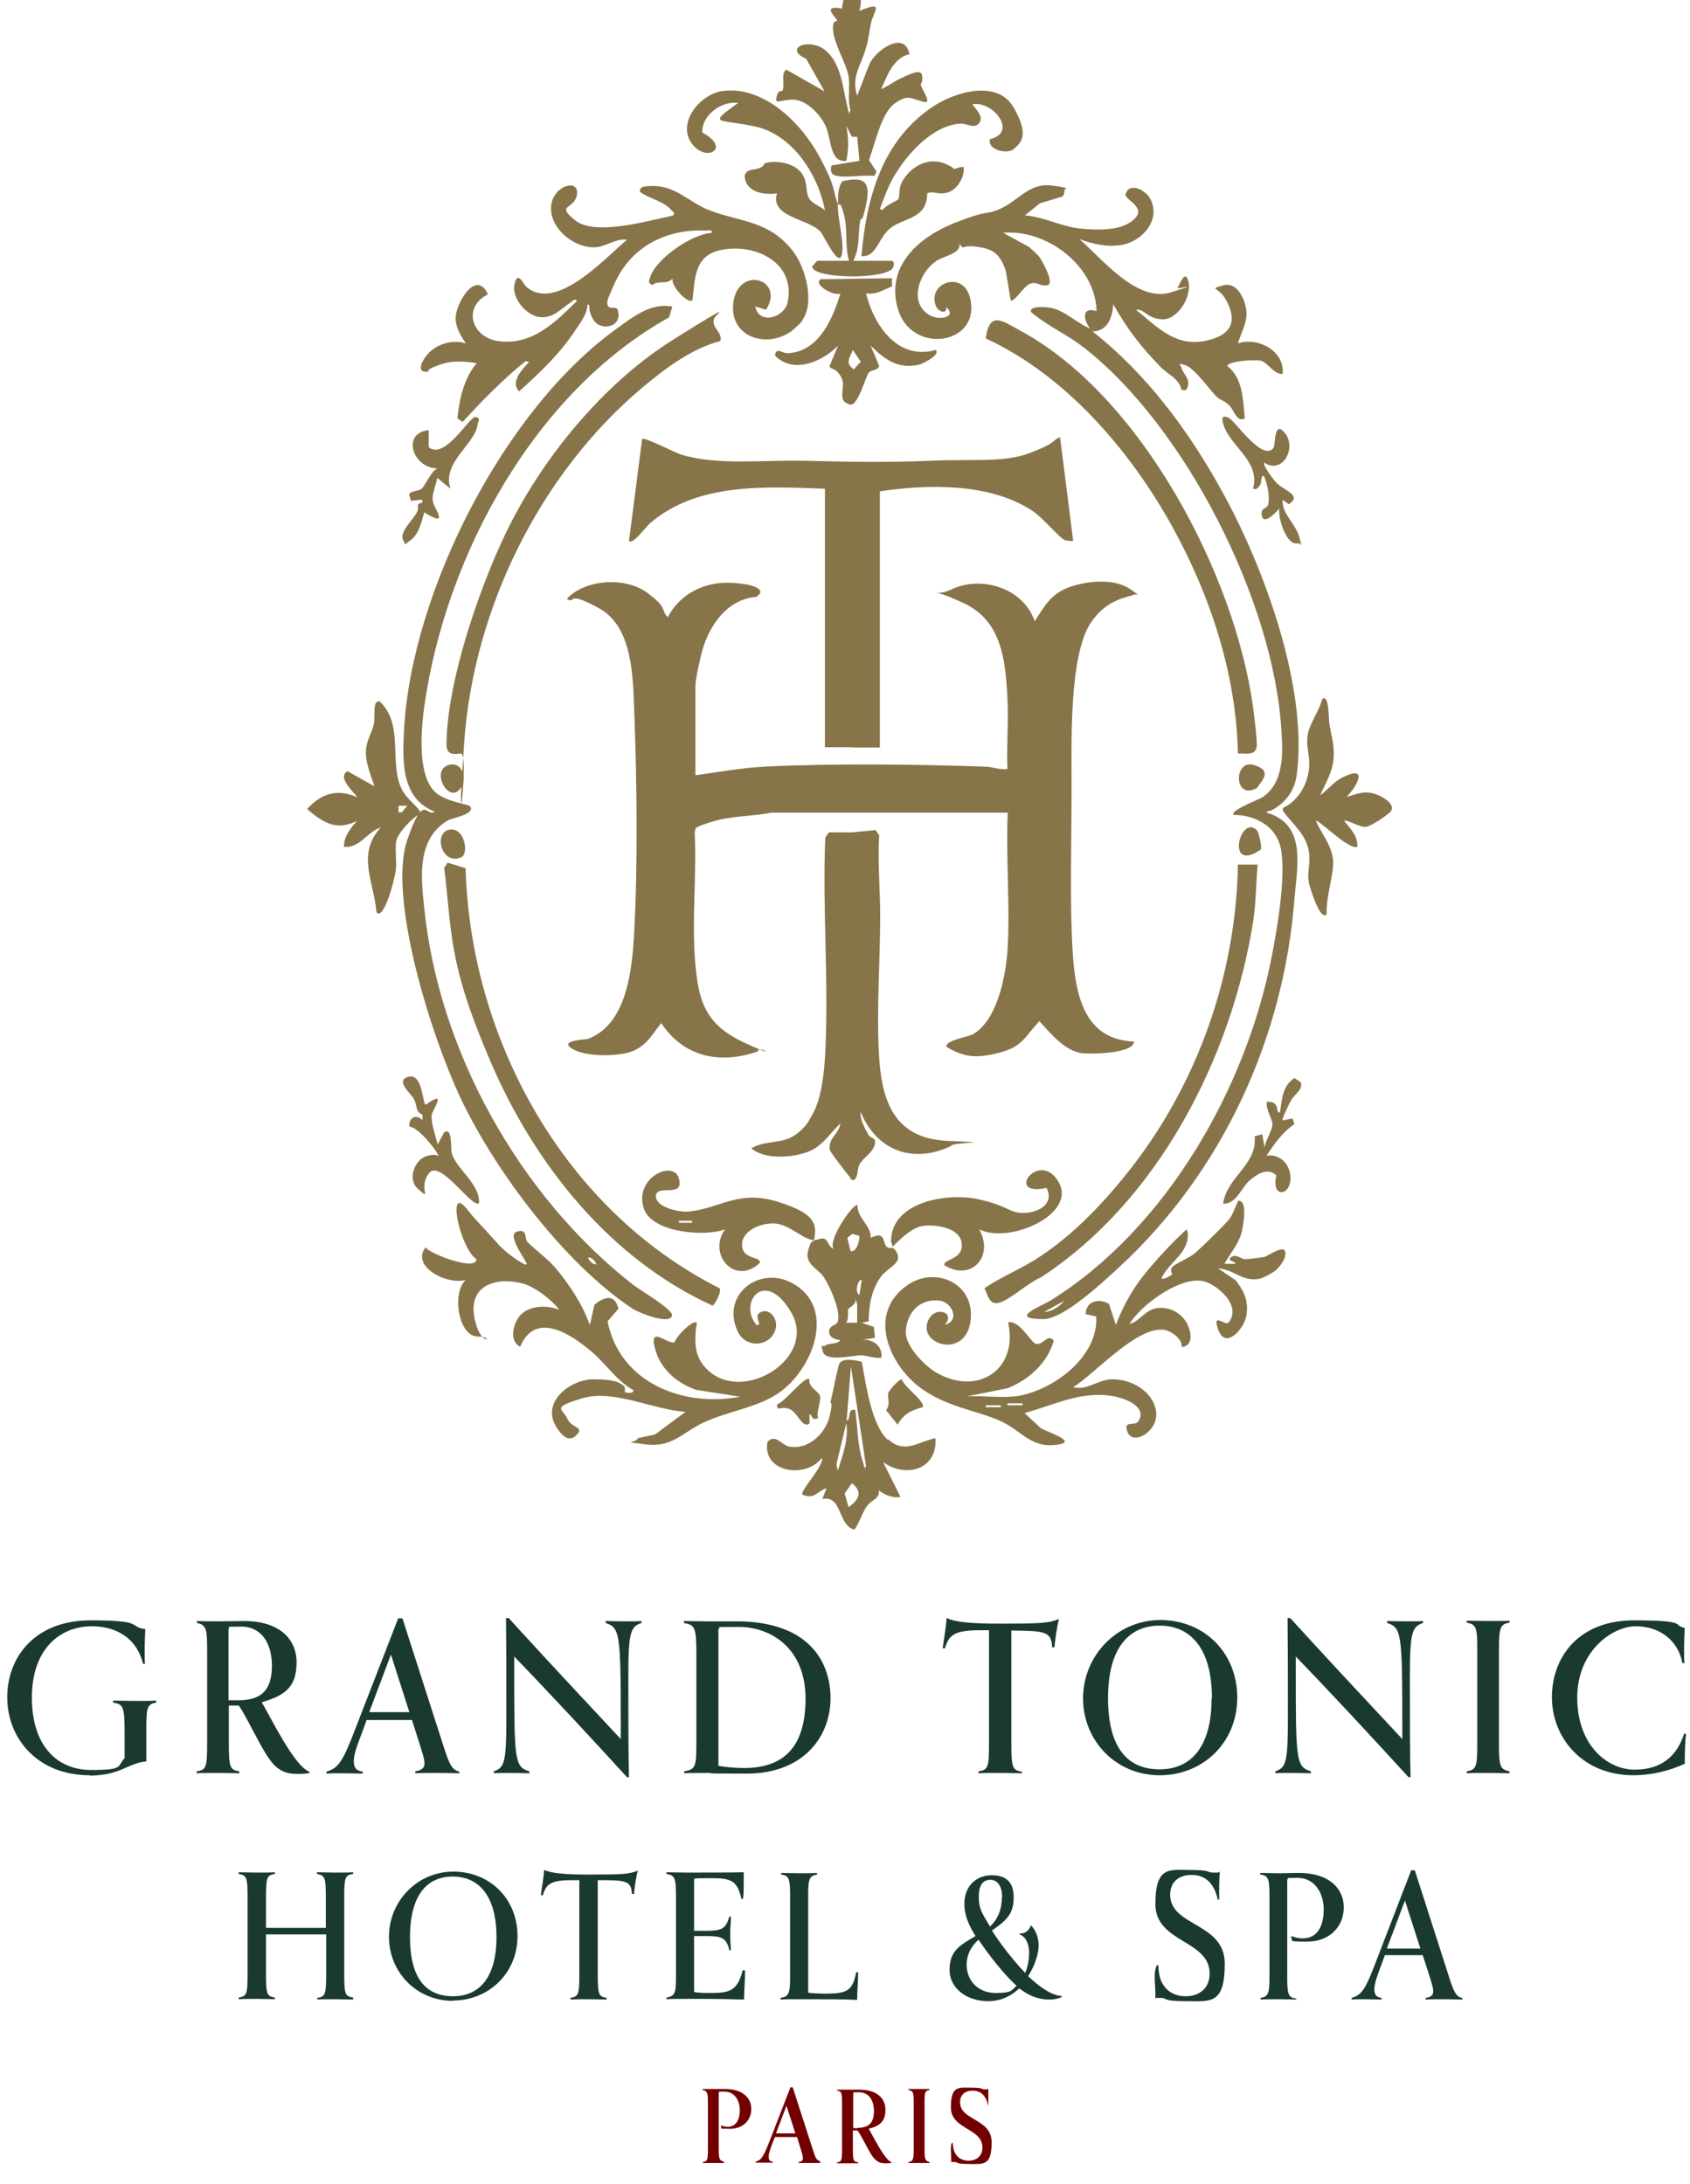 <?xml version="1.0" encoding="UTF-8"?><svg id="Calque_1" xmlns="http://www.w3.org/2000/svg" viewBox="0 0 514 664"><defs><style>.cls-1{fill:#730000;}.cls-2{fill:#1b3a2e;}.cls-3{fill:#877549;}</style></defs><path class="cls-2" d="M27.3,539.8c-16.1,0-25.1-11.4-25.1-23.7s8.5-23.4,25.3-23.4,11.2,1.8,16.7,2.7c-.1,1.6-.2,4.1-.2,6.1s0,3.3.1,4.4h-.6c-2.2-8.8-9.4-11.4-15.5-11.4-9.8,0-18.3,6.9-18.3,21.7s7.8,22,18,22,7.8-1.1,10.2-3.6v-7.6c0-8.1-.4-8.8-3.5-9.3v-.6c1.4,0,4.4.1,6.7.1s5,0,6.4-.1v.6c-3,.5-3,1.8-3,9.5s0,5.3,0,8.4c-5.5.4-7.8,4.3-17.3,4.3Z"/><path class="cls-2" d="M94,539.1s-.6.3-3.1.3-4.4-.2-6.6-1.9-4.1-5.1-7.7-11.9c-1-1.8-2.4-4.8-4-7h-3v11.2c0,7.6.3,8.4,3.2,8.8v.6c-1.3,0-4.2-.1-6.5-.1s-5.1,0-6.5.1v-.6c3-.4,3.2-1.3,3.2-8.9v-27.2c0-7-.1-8.4-3.1-9v-.6c1.8.1,4.2.1,6.9.1s5.8-.1,7.4-.1c10.6,0,16,5.3,16,12.6s-3.3,10-10.6,12.1c2.4,3.9,9.9,19.6,14.5,21.1v.4ZM72.6,517c7.6,0,10.1-3.9,10.1-10.5s-3-11.9-9.4-11.9-2.5.2-3.8.6v21.8h3Z"/><path class="cls-2" d="M139.7,539.2c-1.3,0-4.1-.1-6.3-.1s-5.7,0-7.1.1v-.6c2.1-.3,2.8-1.1,2.8-2.4s-.6-3.1-1.7-6.6l-2.1-6.6c-2.4,0-4.8,0-7.2,0s-4.6,0-6.6,0l-1.3,3.6c-1.7,4.4-2.6,6.9-2.6,8.9s.7,2.9,2.7,3.2v.6c-1.4,0-3.9-.1-6.3-.1s-3.4,0-4.7.1v-.6c3.7-1.1,5-3.1,9-13.6l12.8-33h1.3l12.6,39.2c1.7,5.3,2.5,6.9,4.7,7.4v.6ZM124.5,520.6l-5.6-17.5-6.6,17.5c1.7,0,3.3,0,5.7,0s4.1,0,6.5,0Z"/><path class="cls-2" d="M190.8,540.5c-10.6-11.6-23-25-34.4-36.8v5c0,26.5.1,28.6,4.6,29.9v.6c-1.4,0-3.3-.1-5.7-.1s-3.7,0-5.1.1v-.6c3.3-1.1,3.8-2.9,3.8-16.5s0-20.6-.1-30.1h.8c11,12.1,23.2,25.1,34.1,36.8v-5.1c0-27.1-.3-28.8-4.6-30.2v-.6c1.4,0,3.3.1,5.7.1s3.8,0,5.2-.1v.6c-3.3,1.1-4,2.7-4,16.4s0,22.9.2,30.5h-.6Z"/><path class="cls-2" d="M208,538.6c3.7-.6,3.8-1.3,3.8-9.8v-25.5c0-8.5-.4-9.2-3.8-9.8v-.6c1.4,0,4.6.1,7.2.1s7.2,0,8.8,0c21.6,0,28.6,11.9,28.6,23.4s-8.1,22.9-25.5,22.9-8-.2-11.9-.2-5.7,0-7.1.1v-.6ZM218.5,536.9c2.2.5,5.8.7,7.8.7,11.5,0,18.7-5.8,18.7-21.1s-10.5-21.8-20.3-21.8-4.5.1-6.2.6v41.6Z"/><path class="cls-2" d="M310.6,539.2c-1.3,0-4.2-.1-6.5-.1s-5.1,0-6.5.1v-.6c3-.4,3.2-1.3,3.2-8.8v-34.1h-2.6c-8.1,0-9.6,1.5-10.8,5.5h-.7c.4-3,1-6,1.2-9.2,1.2.4,2.8,1.7,15.7,1.7s15.2-.1,18.5-1.4c-.6,1.8-1.3,7.1-1.4,8.6h-.7c-.2-4.9-2.3-5-12.4-5.1v34.1c0,7.6.3,8.4,3.2,8.8v.6Z"/><path class="cls-2" d="M352.7,539.8c-13.3,0-23.3-10.5-23.3-23.4s10.3-23.8,23.5-23.8,23.4,9.8,23.4,23.6-10.6,23.6-23.5,23.6ZM368.6,516.4c0-15.4-6.7-22.1-15.9-22.1s-15.7,6.6-15.7,22,6.1,21.7,15.7,21.7,15.8-6.9,15.8-21.6Z"/><path class="cls-2" d="M428.5,540.5c-10.6-11.6-23-25-34.4-36.8v5c0,26.5.1,28.6,4.6,29.9v.6c-1.4,0-3.3-.1-5.7-.1s-3.7,0-5.1.1v-.6c3.3-1.1,3.8-2.9,3.8-16.5s0-20.6-.1-30.1h.8c11,12.1,23.2,25.1,34.1,36.8v-5.1c0-27.1-.3-28.8-4.6-30.2v-.6c1.4,0,3.3.1,5.7.1s3.8,0,5.2-.1v.6c-3.3,1.1-4,2.7-4,16.4s0,22.9.2,30.5h-.6Z"/><path class="cls-2" d="M459.1,539.2c-1.3,0-4.2-.1-6.5-.1s-5.1,0-6.5.1v-.6c2.7-.4,3.2-1.3,3.2-7.4v-30.4c0-6.1-.5-6.9-3.2-7.4v-.6c1.4,0,4.2.1,6.5.1s5.2,0,6.5-.1v.6c-2.6.4-3.2,1.3-3.2,7.4v30.4c0,6.1.6,6.9,3.2,7.4v.6Z"/><path class="cls-2" d="M512.8,527.2c-.3,2.3-.4,6-.4,9.1-4.7,2.2-10.3,3.5-15.6,3.5-15.6,0-24.8-11.5-24.8-23.7s8.1-23.4,24.9-23.4,11.7,1.5,15.5,2.3c-.1,1.8-.2,4.3-.2,6.3s0,3.3.1,4.4h-.6c-1.4-7.2-7.2-11.2-14.2-11.2s-17.8,7.4-17.8,21.7,9,21.9,17.5,21.9,13-4.6,15-10.9h.6Z"/><path class="cls-2" d="M107.5,608c-1.1,0-3.5-.1-5.5-.1s-4.3,0-5.5.1v-.5c2.6-.4,2.7-1.1,2.7-8.3v-11c-3.2,0-6.3,0-9.5,0s-5.9,0-8.8,0v12c0,6.1.2,6.8,2.7,7.2v.5c-1.1,0-3.5-.1-5.5-.1s-4.3,0-5.5.1v-.5c2.5-.4,2.7-1.1,2.7-7.3v-22.9c0-6.3-.2-6.9-2.7-7.4v-.5c1.2,0,3.5.1,5.5.1s4.3,0,5.5-.1v.5c-2.5.4-2.7,1.1-2.7,7.4v9c2.8,0,5.6,0,8.4,0s6.6,0,9.8,0v-9c0-6.3-.2-6.9-2.7-7.4v-.5c1.2,0,3.5.1,5.5.1s4.3,0,5.5-.1v.5c-2.5.4-2.7,1.1-2.7,7.4v22.9c0,6.2.2,6.9,2.7,7.3v.5Z"/><path class="cls-2" d="M137.8,608.4c-11.1,0-19.5-8.7-19.5-19.5s8.6-19.8,19.6-19.8,19.5,8.2,19.5,19.6-8.9,19.6-19.6,19.6ZM151,589c0-12.8-5.6-18.4-13.3-18.4s-13,5.5-13,18.4,5.1,18,13.1,18,13.2-5.7,13.2-18Z"/><path class="cls-2" d="M184.5,608c-1.1,0-3.5-.1-5.5-.1s-4.3,0-5.5.1v-.5c2.5-.4,2.7-1.1,2.7-7.4v-28.4h-2.1c-6.7,0-8,1.2-9,4.6h-.6c.3-2.5.8-5,1-7.7,1,.3,2.4,1.4,13.1,1.4s12.7-.1,15.4-1.2c-.5,1.5-1.1,5.9-1.2,7.1h-.6c-.2-4.1-1.9-4.2-10.4-4.2v28.4c0,6.3.2,7,2.7,7.4v.5Z"/><path class="cls-2" d="M226.6,599.2c0,4-.3,5.9-.3,8.8-4-.1-7.3-.2-12.5-.2h-5.2c-2.2,0-4.9,0-5.9.1v-.5c2.8-.5,2.9-1.5,2.9-7.3v-22.9c0-6.3-.3-6.9-2.9-7.4v-.5c1.1,0,3.6.1,6.5.1,7.3,0,13.8,0,17-.1,0,0,0,1.1,0,2.8s0,3.7-.2,5.3h-.5c-1.3-5.9-3.5-6.3-9.5-6.3s-4.2.1-4.9.3v15.7h3.6c4.6,0,6.1-.5,7.1-4.3h.5c0,1.6-.2,3-.2,5.1s.1,3.6.2,5.1h-.5c-.8-4.1-2.9-4.3-7.1-4.3h-3.6v17c.9.2,2.4.3,4.7.3,6,0,8.4-.4,10.1-6.9h.5Z"/><path class="cls-2" d="M261,599.7c0,3.1-.3,5.5-.3,8.4-4.5-.2-9.1-.2-14.8-.2s-7.3,0-8.5.1v-.5c2.5-.4,2.9-1.4,2.9-6.1v-25.3c0-5.1-.5-5.8-2.7-6.1v-.5c1.2,0,3.5.1,5.4.1s4.3,0,5.5-.1v.5c-2.2.4-2.7,1.1-2.7,6.1v29.8c1.1.2,3.4.3,5.1.3,6.6,0,8.4-.7,9.5-6.5h.5Z"/><path class="cls-2" d="M323.1,607.1c-.7.5-2.2.9-4.1.9-3.1,0-6-1.1-9-3.4-2.4,2.3-5.6,3.9-9.5,3.9-6.3,0-11.7-3.8-11.7-9.5s2.9-7.4,7.9-10.3c-2.2-3.5-3.4-6.5-3.4-9.7,0-6,4.1-8.8,8.3-8.8s6.7,1.9,6.7,6.7-1.8,6.8-6.6,10.1c1.4,2.3,5.4,8,10.1,12.9.7-1.6,1.2-3.9,1.2-6.1s-.7-4.8-2.9-5.6v-.3s.2,0,.4,0c1.8,0,2.9-1.7,3-2.5,1.5,1.4,2.4,3.8,2.4,6.2s-1.2,6.2-3.2,9.3c3.4,3.2,7.1,5.9,10.2,6v.4ZM297.6,589.8c-2.2,2-3.6,4.5-3.6,7.6,0,5,3.6,8.6,8.8,8.6s4.7-.8,6.4-2.2c-3.8-3.3-8.7-9.7-11.6-14ZM304.8,577.1c0-3.9-1.6-5.5-3.6-5.5s-3.5,1.3-3.5,5,.6,4.5,3.4,9.2c2.5-2.3,3.6-5.4,3.6-8.7Z"/><path class="cls-2" d="M370.4,577.7c-1.2-5.6-4.3-7.6-8-7.6s-6.5,2-6.5,6c0,9.8,16.6,8.4,16.6,21s-4.4,11.4-11.9,11.4-5.3-1-7.7-1-1,0-1.5.2c0,0,0-.8,0-1.6,0-1.5-.2-3.2-.2-4.8s.1-2.4.6-3.7h.5c0,.7.1,1.6.2,2.3.6,4.3,3.6,7.1,8.1,7.1s7.3-2.7,7.3-6.9c0-10.3-16.5-9.3-16.5-21.1s4.4-10.4,10.8-10.4,4.6.8,6.9.8,1.3,0,1.9-.3c-.1,1.3-.2,3-.2,4.6s0,2.4,0,3.9h-.6Z"/><path class="cls-2" d="M394.4,608c-1.1,0-3.5-.1-5.5-.1s-4.3,0-5.5.1v-.5c2.2-.4,2.7-1.1,2.7-6.1v-25.3c0-5.1-.5-5.8-2.8-6.1v-.5c1.2,0,3.5.1,5.3.1,2.7,0,4.9-.1,6.3-.1,9.5,0,13.8,4.8,13.8,10.5s-4.2,10.4-11.2,10.4-3.6-.4-4.9-1.2l.3-.5c1,.5,2.4.7,3.3.7,4.5,0,6.4-3.8,6.4-8.8s-2.8-9.6-7.9-9.6-2.2.2-3.2.5v30.1c0,5.1.5,5.8,2.7,6.1v.5Z"/><path class="cls-2" d="M444.7,608c-1.1,0-3.4-.1-5.2-.1s-4.8,0-5.9.1v-.5c1.7-.2,2.3-.9,2.3-2s-.5-2.6-1.4-5.5l-1.8-5.5c-2,0-4,0-6,0s-3.8,0-5.5,0l-1.1,3c-1.4,3.7-2.1,5.8-2.1,7.4s.6,2.4,2.2,2.6v.5c-1.2,0-3.3-.1-5.2-.1s-2.8,0-3.9.1v-.5c3.1-.9,4.2-2.6,7.5-11.3l10.6-27.5h1.1l10.5,32.7c1.4,4.4,2.1,5.7,4,6.2v.5ZM432,592.5l-4.7-14.6-5.5,14.6c1.4,0,2.7,0,4.8,0s3.4,0,5.4,0Z"/><path class="cls-1" d="M220.2,657.7c-.7,0-2,0-3.2,0s-2.5,0-3.2,0v-.3c1.3-.2,1.5-.6,1.5-3.6v-14.7c0-2.9-.3-3.3-1.6-3.6v-.3c.7,0,2,0,3.1,0,1.6,0,2.9,0,3.7,0,5.5,0,8,2.8,8,6.1s-2.4,6-6.5,6-2.1-.2-2.8-.7l.2-.3c.6.3,1.4.4,1.9.4,2.6,0,3.7-2.2,3.7-5.1s-1.6-5.6-4.6-5.6-1.3,0-1.8.3v17.4c0,2.9.3,3.3,1.6,3.6v.3Z"/><path class="cls-1" d="M249.3,657.7c-.7,0-2,0-3,0s-2.8,0-3.4,0v-.3c1-.1,1.3-.5,1.3-1.2s-.3-1.5-.8-3.2l-1-3.2c-1.2,0-2.3,0-3.5,0s-2.2,0-3.2,0l-.7,1.7c-.8,2.1-1.2,3.3-1.2,4.3s.3,1.4,1.3,1.5v.3c-.7,0-1.9,0-3,0s-1.6,0-2.3,0v-.3c1.8-.5,2.4-1.5,4.4-6.6l6.2-16h.7l6.1,18.9c.8,2.6,1.2,3.3,2.3,3.6v.3ZM241.9,648.7l-2.7-8.4-3.2,8.4c.8,0,1.6,0,2.8,0s2,0,3.1,0Z"/><path class="cls-1" d="M271.2,657.6s-.3.2-1.5.2-2.1,0-3.2-.9c-1.1-.8-2-2.5-3.7-5.7-.5-.9-1.2-2.3-2-3.4h-1.4v5.4c0,3.7.1,4.1,1.6,4.3v.3c-.7,0-2,0-3.2,0s-2.5,0-3.2,0v-.3c1.4-.2,1.5-.6,1.5-4.3v-13.2c0-3.4,0-4.1-1.5-4.3v-.3c.9,0,2,0,3.3,0s2.8,0,3.6,0c5.1,0,7.8,2.6,7.8,6.1s-1.6,4.9-5.1,5.8c1.2,1.9,4.8,9.5,7,10.2v.2ZM260.9,647c3.7,0,4.9-1.9,4.9-5.1s-1.5-5.7-4.5-5.7-1.2,0-1.8.3v10.6h1.5Z"/><path class="cls-1" d="M282.7,657.7c-.7,0-2,0-3.2,0s-2.5,0-3.2,0v-.3c1.3-.2,1.6-.6,1.6-3.6v-14.7c0-2.9-.2-3.3-1.6-3.6v-.3c.7,0,2,0,3.2,0s2.5,0,3.2,0v.3c-1.3.2-1.5.6-1.5,3.6v14.7c0,2.9.3,3.3,1.5,3.6v.3Z"/><path class="cls-1" d="M300.5,640.1c-.7-3.2-2.5-4.4-4.7-4.4s-3.8,1.2-3.8,3.5c0,5.7,9.6,4.9,9.6,12.2s-2.5,6.6-6.9,6.6-3.1-.6-4.5-.6-.6,0-.9,0c0,0,0-.5,0-.9,0-.9-.1-1.8-.1-2.8s0-1.4.3-2.1h.3c0,.4,0,.9.1,1.3.4,2.5,2.1,4.1,4.7,4.1s4.2-1.6,4.2-4c0-6-9.6-5.4-9.6-12.2s2.5-6,6.3-6,2.7.5,4,.5.7,0,1.1-.2c0,.8,0,1.7,0,2.7s0,1.4,0,2.3h-.3Z"/><path class="cls-3" d="M211.1,235.8c7.1-1,14.3-2.3,21.5-2.7,20.8-1,46-.7,66.9,0,2.3,0,4.5,1.1,6.9.7-.3-7.1.4-14.4,0-21.5-.6-11.6-1.7-23.5-13.3-28.9-11.6-5.5-9-1.6-3.9-4.1,9.2-4.5,22.1-.5,25.5,9.6,3.3-5.1,5.1-8.6,11.2-10.6,6.1-2,13.6-2.1,17.8.8,4.2,2.9,1.6,1,.8,1.9-5.4,1.3-9.2,3.3-12.5,8-7.2,10.1-6,39.1-6.1,51.9,0,15.4-.6,34.3.4,49.4,1,15.1,4.9,25.8,18.6,26.4,0,3.7-13.3,3.9-16.1,3.5-5.3-.9-9.3-6.1-12.7-9.7-4.6,5-5.2,7.8-12.2,9.6-7,1.8-10.6,1.4-15.9-1.7-1.3-1.8,6.5-3.2,7.7-3.8,7.9-4.3,10.4-18.8,10.8-26.9.7-13.3-.6-27.3,0-40.6h-71.8c-5.8,1.1-12.7,1-18.3,2.8-5.6,1.8-4.8,1.7-5.1,3.5.6,12.9-.9,26.1.1,38.8,1,12.5,3.2,19.3,14.9,24.8,11.7,5.5,4.4.5,4.2,2.7-11.4,4-22.5,1.8-29.4-8.6-3,3.8-5,7.7-10.2,9-5.2,1.3-13.7,1-17.2-1.4-3.5-2.4,4.5-2.6,5.1-2.8,12.1-4.5,13.5-21.6,14.1-32.8,1.1-20.5.8-46.1,0-66.8-.4-10.4-.4-25.8-10.8-31.4-10.4-5.7-6.7-1-9.7-2.8,5.6-6.1,17.9-6.7,24.4-1.9,6.5,4.8,4,5.1,6.3,7.5,3.5-6.9,10.8-10.7,18.5-10.5,7.7.2,11.9,2.1,8.4,4.3-8.8.7-14.3,8.6-16.5,16.6-.6,2.3-2,8.5-2,10.5v27.5h-.4Z"/><path class="cls-3" d="M258.8,227.2h-7.9v-78.6c-17.9-.6-38.8-2-53.3,10.6-1.2,1-5.1,6.5-6.3,5.3l4-31c.7-.7,10,4.2,12.1,4.8,11,3.3,25.5,1.5,37.3,1.8,11.8.3,24.5.6,38.3,0,13.8-.6,22.4.7,30.6-2.5,8.2-3.2,5.8-3.3,8.8-4.7l4,31.6c-.9,0-1.8,0-2.6-.3-1.7-.8-6.7-6.8-9.7-8.8-12.9-8.6-31.7-8.2-46.5-6v77.9h-8"/><path class="cls-3" d="M160.2,384.4c.4-.4-6.4-8.9-3-9.9,3.4-1,2.2,2.1,3.2,3.1,2.5,2.6,5.9,4.9,8.4,7.8,4.3,5,8.4,11.3,10.6,17.5l1.4-6.2c3.3-2.6,6.1-3.2,7.3,1.2l-3.3,3.9c3.7,18.7,23,26.2,40.3,22.9l-13.4-2.1c-5.5-1.9-10.4-5.9-12.2-11.6-2.8-8.9,3.8-1.8,5.7-2.9.6-1.8,4.1-5.3,5.7-5.9,1.6-.6.9.7.8,1.5-.5,5.1-.4,9.3,3.8,13.1,11,10,33.2-4.1,25.1-17.8-8.1-13.7-16.2-2.7-10.5,3.9,2.1.2-.9-2.4.9-3.7,2.8-1.9,5.8,1.8,4.9,4.9-1.5,5.5-9.2,6.1-11.6.6-5.4-11.8,8.4-21.4,19-13,10.6,8.4,3,26.2-7.6,32.6-6.5,3.9-14.8,5-21.6,8.2-6.5,3-9.5,7.7-17.7,6.7-8.2-1-2.8-.3-2.4-1.9l5.2-1.1,9.3-6.9c-9.7-.6-22-7-31.5-4.1-9.5,2.9-5.9,3-4.5,6.1,1.4,3.1,5.4,2.5,2.8,5.1-2.6,2.6-4.9-.6-6.1-2.5-4.7-7.5,4.1-14.4,11.2-14.5,7.1,0,8.2,1.2,9.2,1.9,1,.7,0,1.9.7,2.1.7.2,2.6.3,2.3-.7-5-2.8-8.5-8.2-12.9-11.9-6.3-5.3-16.9-12.2-21.5-1.3-3.7-1.8-2-8,.7-10.2,2.7-2.2,7.2-2.6,11.2-1-2.3-3.1-7.6-7.2-11.4-8.1-8.1-2-16.3.8-14.4,10.5,1.9,9.7,6.8,5.7,1,5.7s-8-13-3.7-17.2c-5.4,1.6-16.7-3.9-12.2-9.9,1.6,2.1,15.5,7.3,15.5,3.6-3.4-2.3-6.5-12.2-6-15.9.5-3.7,4.1,2.1,5.3,3.3,2.6,2.8,5.1,5.5,7.6,8.3,2.5,2.8,7.9,6.3,8.3,5.9v-.2Z"/><path class="cls-3" d="M323.6,57.5c.3.5.1,1.9-.6,2.3l-6.7,2-4.6,3.7c5.8.4,11,3.4,16.9,4,5.9.6,11.5.4,14.8-1.7,6.7-4.2-.8-6.6-1.1-8.6,1-4,5.9-1.5,7.4,1,3.7,6.5-2.3,13.3-8.7,14.3-4.5.7-8.6-.3-12.7-1.8,6.9,6,17.5,19.4,27.8,16.2,10.3-3.2,1.5-.8,2-1.3.5-.5,1.9-5,3-3,2.1,4.5-2.5,12.4-7.3,12.5-4.8,0-5.7-3.3-8.3-2.9,6.6,5.3,12,11.4,21.3,9.4,9.3-2,8.7-7.3,6.3-12-2.4-4.7-5.8-3.4-1.2-4.8,4.6-1.4,7,4.8,7.2,8.1.2,3.3-1.6,6.2-2.6,9.5,6.1-2,14.3,2.3,13.6,9.3-2.7.2-4.5-3.5-6.6-4-2.1-.5-10.3.2-10.2,1.6,4.8,3.8,4.7,10.2,5.3,15.9-2.4,1.4-3.2-2.4-4.7-3.9-1.5-1.5-2.8-1.6-3.9-2.7-2.2-2.2-6.8-8.8-9.6-9.6-2.8-.8-1.2,0-1,1,.6,2,3.3,3.8,1.3,6.6h-1.3c-.9-3.6-4.1-4.7-6.3-6.9-5.9-6-10.4-11.8-14.5-19.2-.3,4-1.6,8.1-6.3,8.3,16.4,12.9,29,29.9,39.1,48.1,12.9,23.1,26.5,60.1,23,86.6-.5,4-2.4,7.2-5.6,9.6-3.2,2.4-3,.9-3.6,2,12.3,3.5,9.3,16.3,8.5,26.1-3.2,42.3-21.9,83.1-53.2,112-4.8,4.4-16.9,15.9-23.2,15.9-11,0-.7-3.9,2.3-5.7,35.2-22,59.4-64.5,67.2-104.6,1.7-8.7,4.2-23.6,2.9-32-1.3-8.5-9.4-11.1-14.5-11-1.4-1.3,8-4.8,8.8-5.4,6.6-4.5,6.2-13.4,5.7-20.7-2.4-38.8-29.1-91.8-59.9-115.9-5.2-4.1-11.3-6.7-16.2-10.9-.8-2.1,5-1.5,6-1.3,4.2.8,8,4.7,11.9,6.3-2.1-2.9-2.5-6.7,2-5.3-.3-13.8-15.2-25-28.4-23.8l7.9,4.3c1,1,2.5,2.1,3.3,3.3.8,1.2,4.5,7.8,2.3,8.3-2.2.5-3-1.1-5.1-.5-2.1.6-4.6,5.4-6.1,5.2l-1.5-9.1c-1.8-5.1-3.8-6.7-9.1-7.3-5.3-.6-3,1.4-5-.8.4,3-4.8,3.6-7.1,5.2-5.1,3.5-8.4,12.4-2.2,16.3,3.2,2,8.7.7,5.3-2.3.2,2.4-2.4,1.2-3,0-3.6-7.7,10-12.4,10.6-.3.6,12.1-18.4,14.1-22.3.9-3.9-13.2,6.6-22,17.2-26.2,10.6-4.2,9-2.3,13.2-4,6.2-2.5,9.3-8.3,16.4-7.4,7.1.9,3.5,1.2,3.6,1.3v-.2ZM323.6,395.6l-6,3.3c2.2,0,4.7-1.6,6-3.3Z"/><path class="cls-3" d="M244,97.6c0,.2-3,2.9-3.3,3.1-7.6,5.5-19.3,1.7-17.6-9.1,1.7-10.8,15.7-6.8,9.9,2.6l-3.3-1c1.2,5.7,8.7,3.4,9.8-1.1,2.8-12.4-10.2-18.4-20.6-16-7.8,1.8-7.5,8.7-8.3,15.2-1.5,1.2-6.8-4.6-6-6.6-2.1,2.1-4,.3-6.3,2-1-.8-1.1-.8-.7-2,1.6-5.9,12.7-13.5,18.9-13.9.2-1.2-1.5-.6-2.3-.7-11.2-.4-21.3,4.5-26.5,14.5-.6,1.1-2.9,6.2-3,7-.2,3.4,2.7,1,3.2,2.7,1.6,5.3-5.4,6.6-7.5,2.8-2.1-3.8-.3-3.9-1.7-4.6-.1,3-2.1,5.5-3.7,7.9-4.8,7.3-10.7,12.8-17.1,18.6-2.8-2.8.9-6.7,3-8.9l-1-.3c-6.9,5.5-13.2,12-19.2,18.5l-1.6-1.1c.7-6,1.9-12,5.9-16.8-4.6-.6-7.6-.9-12.1.8-4.5,1.7-1.6,1.7-2.8,1.8-3.5.4-1.9-2.9-.6-4.6,2.7-3.7,7.9-5.3,12.2-4-1.6-2.2-3.3-5.2-3.1-8.1.3-4.5,6.3-14.5,9.8-6.8-7.8,3.9-5,13,3,14.2,10.3,1.5,17.4-5.6,24.1-12.2-.6-1-1.5.2-2.1.6-3.1,2-5.2,4.8-9.4,4.3-4.2-.5-9.9-7.1-6.7-11.9,1.2-.2,2,2.1,3,2.9,9.1,7.4,23.9-9.1,30.4-14.5-3.6-.5-6.7,2.4-10.2,2.3-6.1,0-13.2-5.7-12.9-12.2.3-6.5,8.5-8.9,7.9-4-.6,4.9-6.7,3-.7,7.9,6,4.9,21.1.5,29.7-1.3,1.1-.8.3-1-.3-1.7-2.5-2.9-6.7-3.4-9.6-5.6,0-1.8,1.7-1.6,2.9-1.7,7.8-.6,11.8,4.9,18.4,7.4,9.6,3.6,18.1,3.1,25.3,12.4,3.8,5,6.7,15.6,2.8,21v.2Z"/><path class="cls-3" d="M308,424.7c11.5-1.2,26.2-11.8,25.4-24.4l-3.2-.7c0-3.9,4-5,7.1-3.1l2.1,6.4c1.6-4.5,4-8.9,6.7-12.8,2.7-3.9,9.4-11.3,13.1-14.7s.9-1.2,2-1c.8,6.5-5.5,9.1-7.9,14.2.1.9,3.1-.9,3.2-1.1s-.8-1.2,0-2.2c.8-1,5.3-2.8,7-4.3,1.7-1.5,9.5-9,10.6-10.6,1.1-1.6,2.3-5.3,2.6-5.3,3,0,1.3,8.2.8,10.1-1,3.3-3.5,6.2-5.1,9.1h3.3c.4-.8-2.8-.8-1.3-2,1.5-1.2,3.2.6,4.2.6s4.8-.5,5.9-.7,6-3.9,6.4-1.5c.4,2.4-2.4,5.1-2.6,5.3-.7.8-4.1,2.6-5.1,2.8-5.4,1.1-7.7-2.8-12.7-3.1l5.3,3.6c2.7,3.4,4.1,6.6,3.2,11.1-.8,3.8-6.2,9.9-8.4,4.1-2.2-5.8,2-1.3,3-2.3,4-4.7-2.4-10.8-6.8-12.4-6.9-2.5-19.7,6.8-23.3,12.8,3.5-.9,4.7-4.6,9-4.9,4.3-.3,7.5,2.5,8.7,5.1,1.2,2.5,1.7,6.5-1.8,6.8.3-2.4-3.1-4.8-5.1-5.2-8.3-1.5-21.2,13.3-27.9,17.4,4.2,1.1,7.3-2.2,11.6-2.4,5.9-.2,12.7,3.6,13.6,9.7.9,6.1-6.9,10.5-8.6,6.5-1.7-4,2.2-1.8,3.2-3.4,2.7-4.1-3.1-6.6-6.4-7.4-9.3-2.2-17.4,1.6-25.9,4.2-8.5,2.6-1.8.3-2.7.3l5.3,4.9c1.2,1,11.3,4,5.6,5-8.5,1.5-11.1-4.1-18-7.2-6.9-3.1-16.7-4.2-24.7-10.4-9.6-7.6-15.4-22.7-3.3-30.9,8-5.5,19.3-1,19.2,9.2-.2,14.5-17.8,8.9-12.5.7,2.1-3.2,7.8-1.6,4.6,2.2,4.6-1.1,2.3-6.8-1.6-7.3-6.1-.8-10.2,3.8-10.3,9.7,0,4.3,5.9,10.3,9.5,12.3,12.6,7.1,24.8-1.3,21.6-15.4,3.4-.9,7,6.2,8.4,6.5,2.3.6,3.7-3.4,5.5-.9-2,6.8-7.5,11.8-14,14.4l-12.4,2.5c4.6-.3,9.7.5,14.2,0l-.3.2ZM311,426.7h-4.6v.6h4.6v-.6ZM304.4,427.3h-4.6v.6h4.6v-.6Z"/><path class="cls-3" d="M204.5,93.2l-1,3.3c-41,22.8-67.9,72.5-74.4,117.9-1,7.2-2.3,21.1,3.2,26.4,3,2.9,10.2,3.8,10.6,4.3,2,2.4-5.3,3.6-6.6,4.3-9.5,5.6-8.3,17-7.3,26.4,4.3,43.7,29.1,88,63.6,114.9,1.9,1.5,12.2,7.5,11.8,9.3-.6,3-10-.8-11.9-2-21.5-14.1-44.4-45-54.4-68.5-10-23.5-19.4-58.8-14.3-73.9,5.1-15.1,5.9-6.9,8.4-8.8-10.4-4.1-9.8-15.7-9.3-25.2,2.4-41.8,30.4-97.1,64.7-121.7,4.9-3.5,10.3-7.9,16.7-6.7h.2ZM181.4,384.4c-.5-1.1-1.5-2.2-2.6-2,.5,1.1,1.5,2.2,2.6,2Z"/><path class="cls-3" d="M266.3,252.4l1.1,1.6c-.5,8.2.3,16.4.3,24.5,0,13.5-1.1,27.8-.4,41.6.7,13.9,4.1,26.1,20.9,26.8,16.8.7,1,.3,1,1.6-11.4,5.4-22.5,1.5-27.4-10.3-.5,1.7,1.4,5.3,2.3,6.8.9,1.5,2.3.6,2,2.8-.4,2.5-3.6,4.3-4.6,6.1-1,1.8-.3,3.6-1.7,4.9-1,.2-1.1-.6-1.5-1.1-.8-.9-5.8-7.4-5.9-8-.7-3.6,2.8-4.8,3.2-8.1-3.5,3.3-5.6,7.3-10.6,8.9-5,1.6-12.5,2-16.5-1.3,3.9-2.5,9.3-1.3,13.2-4,3.9-2.7,4.6-5.1,5.2-6,3-4.8,3.8-13.5,4.1-19.1,1.1-21.5-.9-43.8,0-65.4l1.1-1.6h6.9"/><path class="cls-3" d="M254.5,53.5c-1.7-.3-2.1-1.6-1.6-3.2l8.5-1.4-.7-7.3h-1.6l-1.7-3.3c.7,3.7.8,6.8,0,10.6-5.1.7-4.5-6.7-6.3-10.6-1.6-3.5-5.9-8-9.9-8s-5.6,1.7-5-.9c.6-2.6,1.6-1.1,1.9-2.1.5-1.7-.6-5.4,1.1-6.1l11.6,6.6-5.6-9.9c-7.3-3.3,1.3-6.8,6.2-2.3,4.4,4,4.9,10.9,6.2,16.3,1.3,5.4.2,2,1.1,1.8-1.1-3.5,0-7.7-.7-10.9-.6-3.2-4.2-9.4-4.6-13.3-.4-3.9,1.2-2.7,1.2-3.3s-5.2-4.9,1.5-3.6c.8-9.4,7.5-8.8,5.3.7,7.8-3.2,4.3,0,3.5,3.8-.8,3.9-.8,6.4-3,11.6-1.5,3.6-2.5,6.4-1.2,10.4l3.6-9.3c1.8-4.5,10.9-10.8,12.3-3.3-4.8,1-6.8,6.5-8.6,10.6,2.2-.9,3.9-2.4,6.2-3.4,2.3-1,6.2-3.2,6.3-.4.1,2.8-.6,1.4-.4,2.6.2,1.2,3.5,5.7,1,5.1-3.9-.9-4.8-2.5-8.9.4-4.1,2.9-5.8,11.4-7.9,17.3l2.3,3.5-.7,1.3c-3.5-.4-8,.6-11.2,0h-.2Z"/><path class="cls-3" d="M376.5,229.1c-.5-24-8.3-47.7-19.7-68.5-12.8-23.3-32.5-46.4-57-57.7,1.2-8.7,5.2-5.2,10.6-2.3,36.7,19.8,65.2,74.2,70.7,114.4.3,2.3,1.4,10.7,1.1,12.2-.5,2.6-3.5,1.9-5.6,1.9h-.1Z"/><path class="cls-3" d="M136.1,262.3l5.5,1.7c1.5,52.1,30,103.9,77.2,127.7.9.9-1.5,5.2-2.1,5.3-31-14.1-53.9-42.7-67.2-73.5-13.3-30.7-11.9-39.2-14.4-59.6l1-1.5h0Z"/><path class="cls-3" d="M270.2,437.7c4.9,4.5,9,.7,14.3-.4.7,9.5-8.9,12.3-15.9,7.3l5.3,10.6c-2.5.3-4.6-.5-6.6-2,.3,2.6-2.2,2.8-3.6,4.7-1.4,1.9-3.1,7-4,7.2-5-1.6-3.5-10.5-9.6-9.3l1.3-3.3c-3,1-3.6,3.5-7.3,2-1-1.1,6.5-8.6,5.9-11.2-5,6.5-18.2,4.4-16.6-4.8,2.3-2.7,4.3.8,6.4,1.3,5.8,1.3,11.2-3.7,12.5-9.1,1.3-5.4,0-3.3.4-4.8.4-1.5,2.1-10.3,2.6-11.3,1-1.8,5.2-1,6.8-.5,1.2,6.4,2.9,19.1,7.8,23.6h.3ZM263.4,445.8l-4.6-30.3-1.3,16.5c1.5-.5,0-3.7,2.6-3.3.8,5.2.6,10.3,2.2,15.4,1.6,5.1.2,2,1.1,1.8ZM254.8,447.2c1.5-4.8,3.3-9.3,2.6-14.5l-3,12.5.4,2ZM258.1,458.3c3-2.2,4.5-4.6,1-7.3l-2.2,3.1,1.2,4.2Z"/><path class="cls-3" d="M217.1,97.1c-.6,2.9,2.7,3.8,2,6.6-8.7,2.2-17,8.5-23.8,14.2-31.1,26.2-51.2,67.1-54.1,107.6-2.9,40.5,1.7,3.1-1.1,3.6-2.8.5-4.4,0-4.3-3,.2-18.7,9.7-46.5,17.8-63.5,10.8-22.7,29.7-45.9,51.1-59.3,21.4-13.4,11.9-6.9,12.5-6.3h-.1Z"/><path class="cls-3" d="M382.5,262.9c-.5,5.6-.5,12-1.4,17.5-6.5,40.7-28.5,84.5-64.5,108-3.8,1.6-8.8,6.3-12.3,7.6-3.5,1.3-3.9-2.5-4.9-4.3,4.9-3.3,10.3-5.5,15.3-8.6,10.6-6.6,19.6-15.9,27.4-25.5,21.6-26.6,33.8-60.4,34.4-94.7h6Z"/><path class="cls-3" d="M114.5,277.4c-.7-9.2-6.2-17.6,1.3-25.8-4.1,1.3-6.4,6.4-11.2,5.9,0-3.3,2-5.6,4-7.9-6.3,3.2-10.4.5-15.2-3.6,4.3-4.7,9.1-6.3,15.2-3.6.4-.3-6.6-5.9-2.9-7.9l8.2,4.6c-1.1-3.3-2.8-7.3-2.6-10.8.2-3.5,1.9-5.5,2.4-8.2.5-2.7-.5-7.3,1.8-6.8,7.4,7,2.8,18.4,6.6,26.5,1.4,2.9,3.9,4.5,5.7,6.9l-.4,1c-2.2,1.1-6.2,5.5-6.8,7.7-.6,2.2.1,6.3-.2,9.1-.3,2.8-3.7,15.6-5.9,12.9ZM123.8,245h-2.6v2h1l1.7-2h-.1Z"/><path class="cls-3" d="M308.2,45.4c-1.8,1.5-8,.3-7.1-3.1,8.6-2,.9-11.7-5.3-10.6-.3.2,3.7,3.5,2.1,5.6-1.6,2.1-3.6.2-5.7.3-9.6.4-19.2,12.2-22.5,20.5-3.3,8.3-1.7,4.4-1.3,5.9.5-1.4,4.6-3,4.8-3.4.8-1.5-.5-3.3,2.1-6.8,3-3.9,7.7-6,12.4-3.9,4.7,2.1.7,1.5,1.2,1.6,1.3.2,2.8-.9,4.2-.7.4,3-2.1,7.1-5.1,7.8-3,.7-4.1-.7-6,.2,0,7.5-6.4,7.3-10.7,10.2-4.3,2.9-4.4,9.2-9.3,8.9,1.5-17.7,6.2-35,21.6-45.4,6.7-4.5,19.7-8.5,24.7.2,5,8.7,2.1,10.8-.2,12.8h.1Z"/><path class="cls-3" d="M254.8,62.1c0,4.4,1.7,10.5,1.4,14.2-.5,6.8-5.5-4.6-6.7-5.9-4-4.1-15.3-4.3-13.2-11.6-4.2.6-9.8-.5-9.8-5.5.7-2.1,2.8-1.5,4.5-2.2,1.7-.7,1-1.2,1.8-1.5,3.3-1,8.6,0,10.8,2.8,2.2,2.8,1.3,5.5,2.3,7.6,1,2.1,4,2.8,5,4-2-10.8-9.8-23-21.1-25.5-11.3-2.5-14.9-.3-5.3-7.2-4.9-.7-11.1,3.6-10.9,9,9,4.8,1.1,9.4-3.3,3.2-4.4-6.2,2.6-14.8,9.3-15.8,12.6-1.8,24.1,9.7,29.6,19.9,5.5,10.2,3.8,10,5.7,14.5,0-2.4-.2-4.9,1.3-7,7.1-1.7,8.6.6,7.2,7.2-1.4,6.6-1.5,3.2-1.8,4.9-.7,3.8,0,8.3-2.1,12.1h11.6c1.1,0,.8,1.9.2,2.5-3.4,3.3-24.3,2.9-24.3-.8.4-.3,1.4-1.7,1.6-1.7h9.6c-1.3-4.6-.3-9.3-1.5-14-1.2-4.7-1.5-2.5-1.8-3.2h-.1Z"/><path class="cls-3" d="M401.7,241.7c2.2-1.6,3.9-3.9,6.4-5.2,8.1-4.1,5,2.1,1.5,5.8,2.8-.7,4.4-1.7,7.4-1.2,3,.5,8.3,3.7,5.6,6-2.7,2.3-6,4.1-7,4.3-1.8.4-6.1-2.4-6.8-1.8,1.8,2.3,4.3,4.6,4,7.9-2.5,1.1-12-8.6-12.6-7.9,1.7,3.9,4.7,7.2,5.2,11.6.5,4.4-2.2,11.2-1.9,16.8-2,2.1-4.9-7.7-5.3-9-.8-3.5.3-5.7,0-9.2-.6-6-4.8-8.8-8-13.2v-.9c4.9-2.3,7.8-7.7,8-13,.1-3.3-1-5.7-.5-9.1.5-3.4,3.4-7.2,4.5-11.1,2.1-1.6,1.9,6.6,2.1,7.5.6,3.9,1.6,6.3,1.3,10.7-.4,4.2-2.3,7.2-4,10.9h.1Z"/><path class="cls-3" d="M247.5,377.1c1.1,0,2.3-.8,3.3-.4,1,.4,1.4,2.7,2.7,3-1.8-2.6,6.1-14.1,7.3-13.2,0,4.2,4.2,6,4,9.9,4.4-2.2,3.6,1.1,4.7,2.5,1.1,1.4,2.1-.7,3.4,2.3,1.3,3-2.8,4.2-4.8,6.8-3,3.8-3.9,9.1-3.9,13.8l-2.1.4,3.7,1.3.3,3.3-4.6.7c3.6-.7,7,1.6,6.6,5.3-2.2.4-4.2-.7-6.3-.7s-10.6,2.1-11.5-1c-.9-3.1,0-1.3.6-1.9,1.3-1,4-.3,4.6-1.7-1.4-.2-3.1-.7-3.3-2.3-.2-2.3,1.8-2,2.4-3,1.7-2.5-2.4-11.7-4.3-14.2-1.9-2.5-5.6-3.7-4.5-7.8,1.1-4.1,1.7-2.1,1.8-3.1-3.3,0-7.8-5.3-12.8-5.1-5,.2-8.9,2.9-9.1,6.1-.3,5.1,5.8,3.8,5.4,5.9-7.5,7.1-16-2.5-10.6-10.2-6.3,2.4-22.1.9-24.6-6.1-3.4-9.5,9-15.3,10.6-9.3,1.6,6-6.6,1.6-7,5.1-.4,3.5,6.9,5.2,10,4.9,9.7-1,15-6.7,27-3,12,3.7,11.9,7.1,11.1,11.7h-.1ZM210.5,371.2h-4v.6h4v-.6ZM261.4,375.8l-2.2-.6-1.5,1.2,1,4c1.9.6,3-4,2.6-4.6h.1ZM261.4,393.7l.7-4.6c-1.5.2-2.1,4.2-.7,4.6ZM260.7,402.2v-5.6l-.7-2.3c1,2.5-1.8,3.1-2,3.8-.3,1.1.3,2.9-.7,4.1h3.4Z"/><path class="cls-3" d="M271.3,84.6v2.5c-2.8,1.1-4.9,2.6-7.9,2.1,2.4,9.8,9.7,20.5,21.2,17.2,1.5,1.5-3.9,4.2-5.1,4.5-6.5,1.4-10.4-1.6-14.7-5.8l2.6,6.2c-.4,1.3-2.4,1.2-3.1,1.9-1,1-3.3,10.5-5.8,9.8-2.5-.7-2.3-2.3-2.3-2.5-.3-1.9,1-3.8-.7-6.4-1.7-2.6-2.8-1.5-3.2-2.8l2.6-6.2c-4.7,4.8-13.6,8.8-19.2,3,.4-2.8,2.2-.5,4.1-.7,9.3-.6,13.5-10.5,15.8-18.2-1.7,1.1-8.5-2.7-6-4.3l21.9-.3h-.2ZM259.4,106.4c-1,2.5-2.5,4,.3,5.9l2.1-2.3-2.5-3.7h.1Z"/><path class="cls-3" d="M297.8,373.8c4.7,8.3-2.5,16-10.6,10.9-.2-2,5.8-1.6,5.3-6.6-.5-5-8.2-5.7-11.3-5.4-3.1.3-5.8,2.6-8.3,5-2.5,2.4-.9,1.2-1.9,0-.2-12.2,16.8-15.1,26.3-13.1,9.5,2,9.6,4.4,14.4,4.2,4.8-.2,8.9-3.1,6.6-7.6-13,2.9-2.3-11.8,3.6-1.9,5.9,9.9-15,19.1-24.1,14.5Z"/><path class="cls-3" d="M133.1,348l2-3.7c2.6-1.7,1.9,4.8,2.3,6.3,1.2,4.7,8.6,9.3,8.3,15.2-2,2-11.9-13.7-15.3-9-3.4,4.7,1.3,8.7-3.3,4.7-3.3-2.9-1-8.9,2.7-10,3.7-1.1,4,.9,3.3-.6-.7-1.5-6-8.3-8.6-8.3-.3-2.7,2.1-4,4-2v-1.7c-2.2-.7-1.6-2.9-2.6-4.7-1-1.8-5.9-5.7-1.6-6.8,4.3-1.1,4.2,8.5,5.2,8.5,6.8-4.9,2,1.6,1.8,3.1-.3,2.3,1.2,6.5,1.8,8.9h0Z"/><path class="cls-3" d="M137,148.6l-4-3.3c-.4,2.3-1.6,4.6-1.4,6.9.2,2.3,5.6,8.6-2.6,3.6-.8,3-1.6,6.7-4.3,8.6-2.7,1.9-1,1.2-2,0-1.5-2.3,2.6-6.1,3.8-8.1,1.2-2,.3-2,.7-2.9.4-.9,1.7.2,1.1-1.5l-3.3.4-.6-2c.9-1.2,2.5-.8,3.7-1.6,1.2-.8,2.8-5.2,4.9-6.3-7.5,0-11-10.8-2.6-11.6v5.2c5,4,12.4-9.5,14.2-9.2,1.8.3.8,1.3.7,2-.5,6.2-11,11.6-8.3,19.8Z"/><path class="cls-3" d="M384.5,140.7c-.6.7,2.9,5.2,3.6,6,2.4,2.5,8.1,3.9,3.9,6.6l-1.9-1.3c-.3,4.2,4.1,7.4,5.1,11.4,1,4,.6,1.6-.5,1.8-3.5.8-6.1-7.9-5.6-10.6-.7.9-4.7,5.2-5.3,2.3-.6-2.9,1.7-1.8,2-3.9.3-2.1-.2-5.6-1.4-8.3-1.2,0-.4,1.8-1.3,3-.9,1.2-1.2,1.1-2,.9,2.5-8.8-8.2-13.4-9.3-20.8-.2-1.5,1-1.2,2-.7,2,1.1,10.4,13.6,13.6,9,.5-.7,0-8.8,3.5-4.3,3.5,4.5-.9,12.7-6.5,8.8h0Z"/><path class="cls-3" d="M389.8,340.7l3.3-.6.6,1.7c-3.6,2.4-6.1,6-8.5,9.6,3.7-.6,6.7,2.1,7.2,5.7.9,6.6-6,7.7-4.2.3-2.7-2.6-6-.3-8.3,1.7-2.3,2-3.9,7.1-7.9,6.9,1.2-8.3,10.4-11.7,9.6-20.5l2.3-.6.7,4c.3-2,2.3-5.2,2.4-6.9.1-1.7-2.1-4.5-1.7-7,.9,0,1.6,0,2.4.6,1.1.9.4,2.7,1.6,2.7.6-4,.7-8.1,4.4-10.5l1.9,1.3c.9,2.1-1.9,3.6-3,5.6-1.1,2-2.9,6-2.6,6.3l-.2-.3Z"/><path class="cls-3" d="M246.2,419.4c-.5,2.4,2.8,3.6,3.2,5.1.4,1.5-1.2,4.8-.6,6.8-2.4.6-1.4-.8-2.6-1.3v2.9c-2.5,1.5-3.6-3.9-6.5-4.6-2.9-.7-3.2,1.1-3.4-1.3,2.3-.4,8.5-8.9,9.9-7.6Z"/><path class="cls-3" d="M280.6,427.9c-3.5.9-5.8,2.1-7.6,5.3l-3.5-4.4c1.4-1.8.4-3.9.6-5,.2-1.1,3.5-4.6,4.2-4.4.5,2.3,7.4,6.8,6.3,8.6h0Z"/><path class="cls-3" d="M136.2,252.4c5-1.5,6.5,7,4.2,8.2-5.9,2.8-8.5-6.8-4.2-8.2Z"/><path class="cls-3" d="M136.9,232.5c3.6-.7,5.1,3.9,3.4,6.8-3.5,6.1-10-5.5-3.4-6.8Z"/><path class="cls-3" d="M382.3,252.5c.6.6,1.5,5.1,1.2,5.8-11,7.6-6.3-11.1-1.2-5.8Z"/><path class="cls-3" d="M382.3,239.6c-7.1,4-7.2-8.8-1-7,6.2,1.8,2.1,5.1,1,7Z"/></svg>